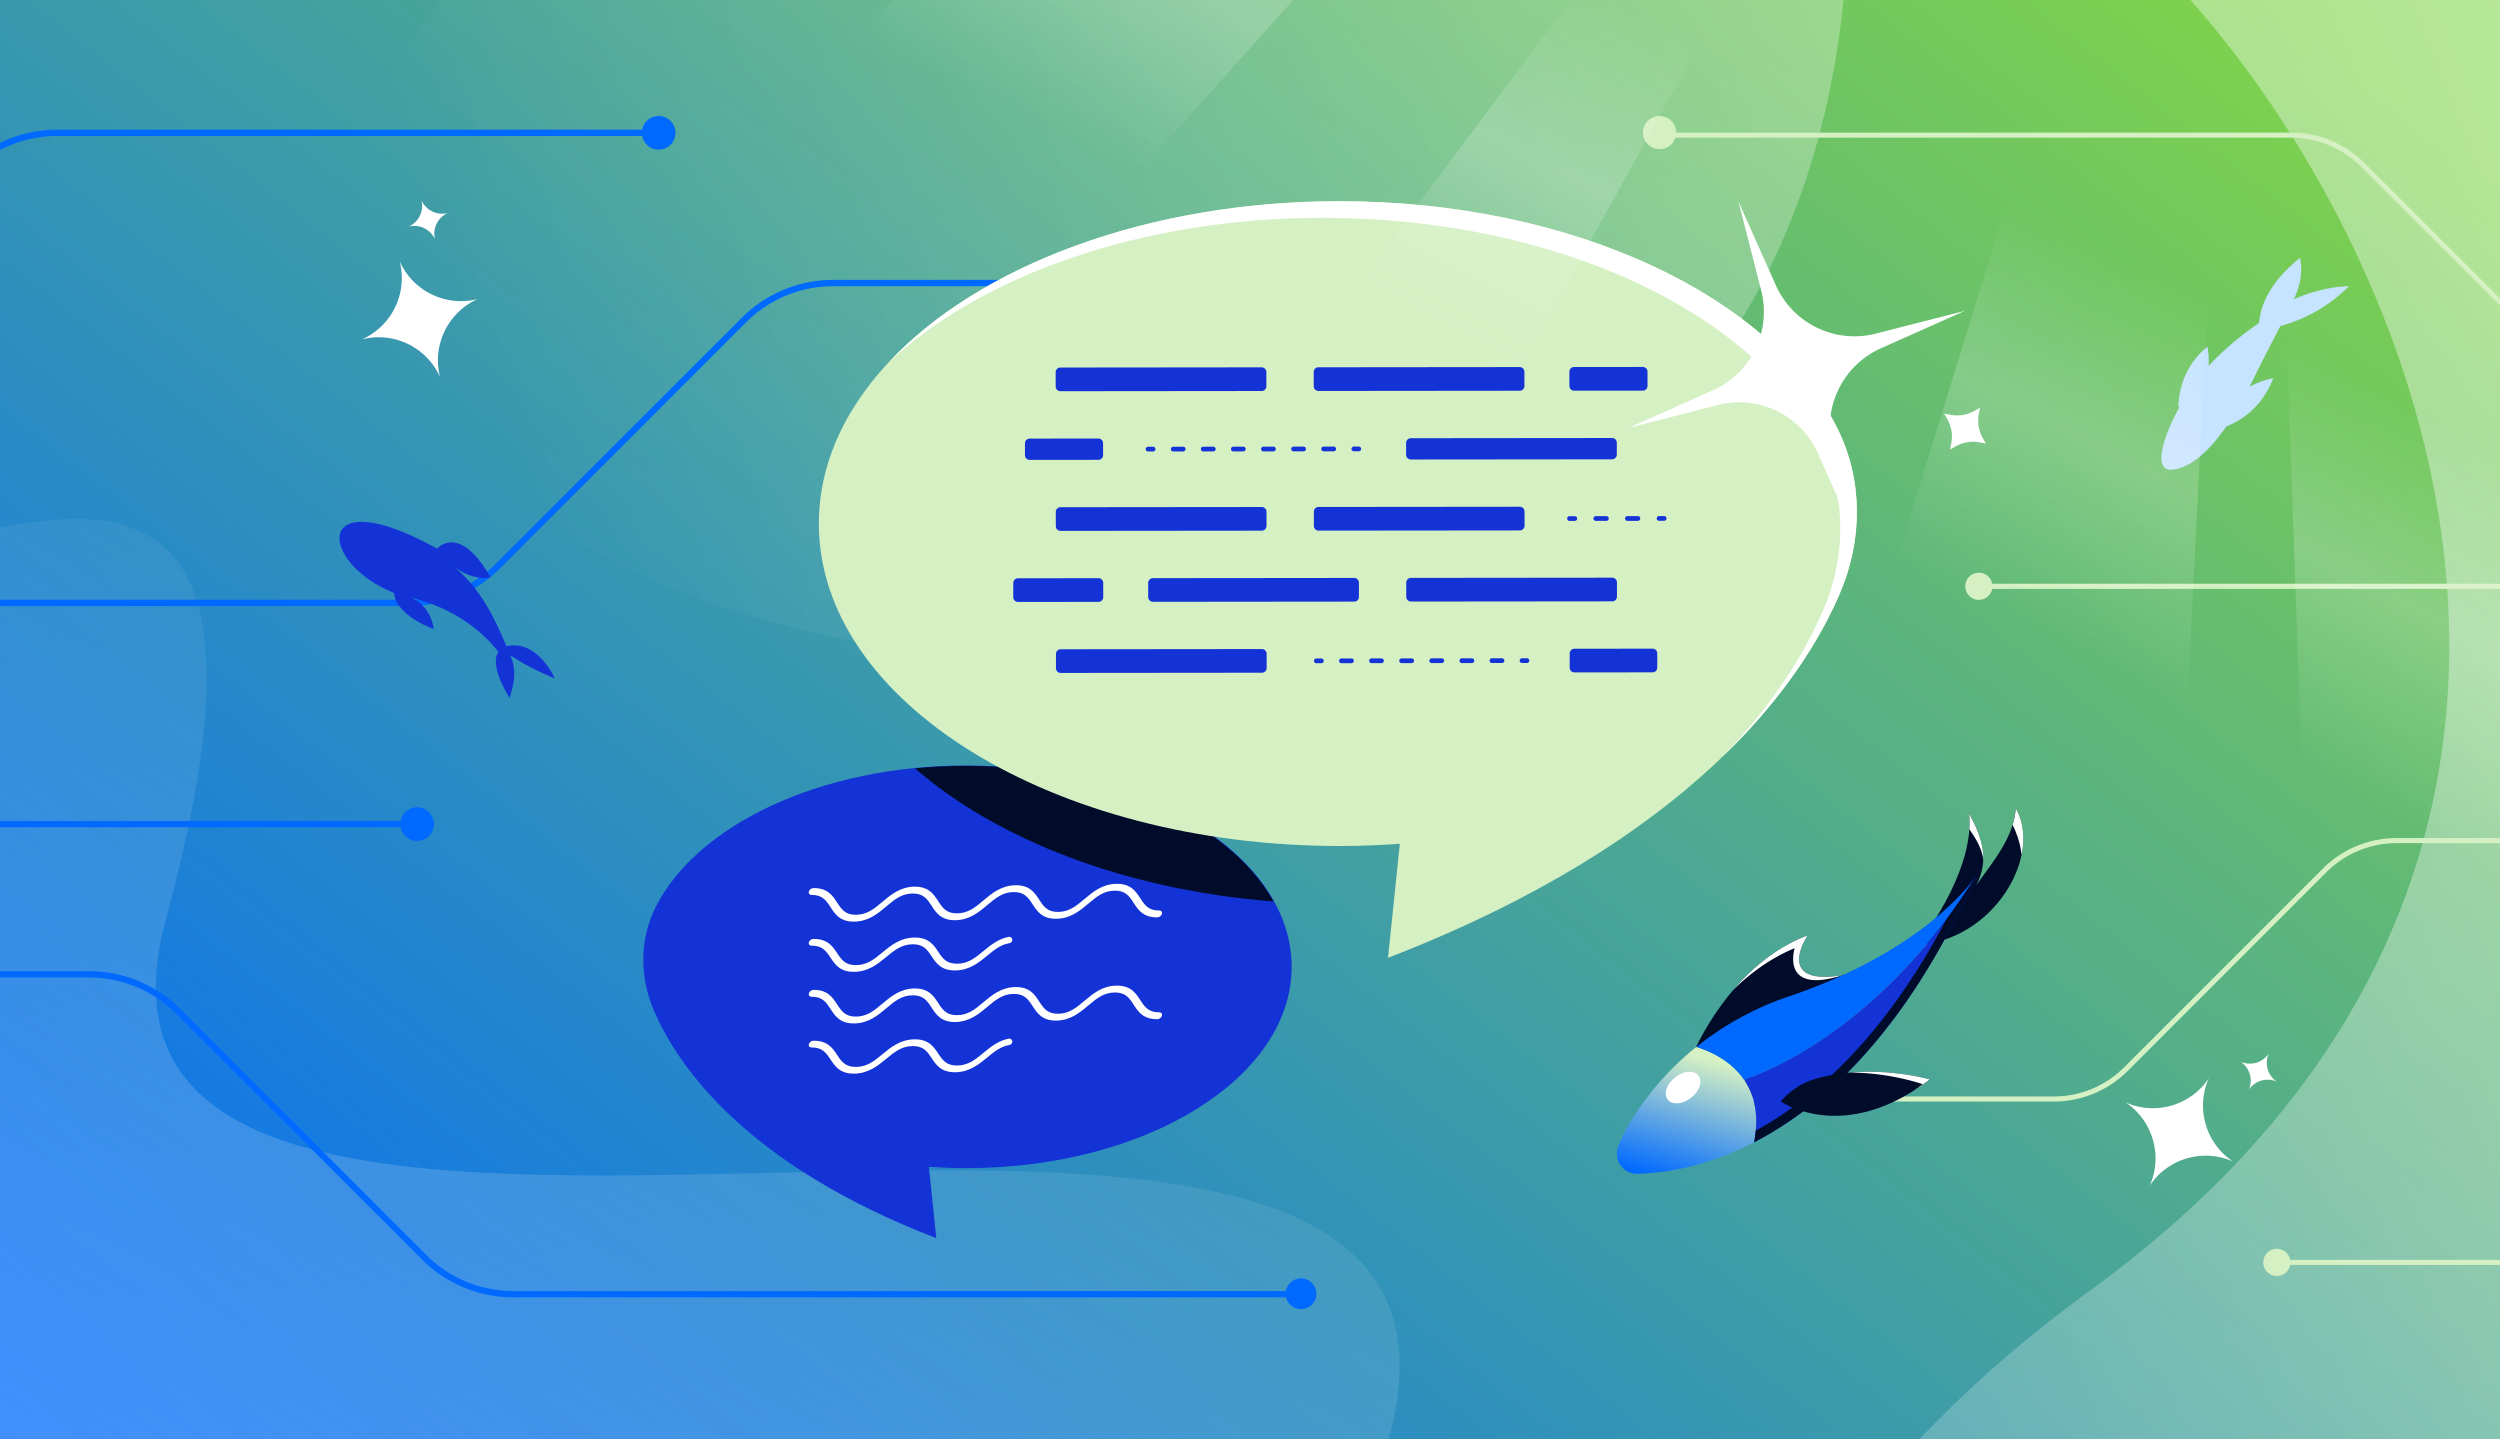 <?xml version="1.0" encoding="utf-8"?>
<svg xmlns="http://www.w3.org/2000/svg" fill="none" height="608" width="1056">
  <g clip-path="url(#a)">
    <path d="M0 0h1056v608H0z" fill="url(#b)"/>
    <path d="M780.428-23.803C789.398-223.702 1272.5 262 883 545s-81.901 779.28 549.85 689.02L954.533-366.317-194.322-251.306c461.341-23.386 950.148-133.538 510.226 140.173-549.903 342.139 440.147 630.593 464.524 87.33" fill="url(#c)" opacity=".5"/>
    <path d="M70.102 388.177c89.407-328.629-195.932-60.051-269.471-150.623L170.536 1475.18l487.793-48.84c-69.439-38.71-377.799-334.12-119.026-723.848C798.075 312.762.983 642.236 70.102 388.177" fill="url(#d)" opacity=".3"/>
    <path d="M708 56a7 7 0 1 0-.337 2.153h260.014a41.98 41.98 0 0 1 29.684 12.295l83.939 83.934a44.1 44.1 0 0 0 31.2 12.926H1504v-2.152h-391.5a41.97 41.97 0 0 1-29.68-12.296l-83.937-83.934A44.13 44.13 0 0 0 967.677 56zm459.04 478.308-199.659.002a5.741 5.741 0 1 1-.001-2.153l199.66-.001c11.13 0 21.81-4.423 29.68-12.295l83.93-83.935A44.14 44.14 0 0 1 1311.86 423h235.79v2.153h-235.79a41.97 41.97 0 0 0-29.68 12.295l-83.94 83.935a44.13 44.13 0 0 1-31.2 12.925m-154.7-178.164a41.98 41.98 0 0 0-29.681 12.296l-83.934 83.934a44.13 44.13 0 0 1-31.206 12.926H735.994a7 7 0 1 1-.242-2.153h131.767a41.98 41.98 0 0 0 29.684-12.295l83.934-83.935a44.14 44.14 0 0 1 31.203-12.925H1513v2.152zM1610 246.576H841.51a5.74 5.74 0 1 0 0 2.152H1610z" fill="#D5F0C3"/>
    <path d="M1281.75 114.947H1610v2.153h-328.25a5.741 5.741 0 1 1 0-2.153M1610 448.835h-145.25c-.51-2.656-2.84-4.665-5.64-4.665a5.741 5.741 0 0 0 0 11.482c2.8 0 5.13-2.009 5.64-4.665H1610z" fill="#D5F0C3"/>
    <path d="M549.536 553a6.5 6.5 0 1 0-6.396-7.664H216.839a51.96 51.96 0 0 1-36.741-15.219L76.208 426.226a54.62 54.62 0 0 0-38.626-15.999H-447v2.665H37.582a51.96 51.96 0 0 1 36.741 15.218l103.891 103.891A54.62 54.62 0 0 0 216.839 548H543.21a6.5 6.5 0 0 0 6.326 5M271.234 54.773l-247.124.002a54.62 54.62 0 0 0-38.625 16l-103.891 103.89a51.96 51.96 0 0 1-36.741 15.219h-291.852v2.664l291.852.001a54.62 54.62 0 0 0 38.625-15.999L-12.631 72.658A51.96 51.96 0 0 1 24.11 57.44l247.125-.002a7.106 7.106 0 1 0 0-2.665m-61.8 183.341a51.96 51.96 0 0 1-36.741 15.218h-619.692v2.665h619.692a54.62 54.62 0 0 0 38.625-15.999L315.21 136.107a51.96 51.96 0 0 1 36.741-15.219h170.653v-2.664H351.951a54.62 54.62 0 0 0-38.625 15.999zm-40.229 111.328H-782v-2.665h951.206a7.106 7.106 0 1 1 0 2.665m-616.205 172.924h406.292a7.105 7.105 0 1 0 6.98-8.438 7.11 7.11 0 0 0-6.98 5.773H-447zm179.786-413.273h-179.786v-2.664h179.786a7.106 7.106 0 1 1 0 2.664" fill="#0069FF"/>
    <path d="M395.484 523c-80.259-30.934-108.984-72.346-119.177-95.939-6.129-14.042-6.272-30.08.571-43.765 17.32-34.712 69.567-59.944 131.293-59.944 75.911 0 137.424 38.062 137.424 85.034s-61.513 85.034-137.424 85.034c-5.274 0-10.549-.214-15.823-.57l3.136 30.079z" fill="#1433D6"/>
    <path clip-rule="evenodd" d="M343.568 375.128c-.83.012-1.685.669-1.909 1.468-.225.799.266 1.438 1.096 1.426 4.599-.065 6.192 2.298 8.058 5.167l.052.081c1.835 2.825 3.971 6.112 9.979 6.028 6.009-.085 10.016-3.459 13.46-6.359l.098-.082c3.498-2.946 6.438-5.372 11.036-5.437 4.599-.065 6.193 2.298 8.058 5.167l.052.081c1.835 2.825 3.971 6.112 9.98 6.028 6.008-.085 10.015-3.459 13.459-6.359l.098-.082c3.499-2.946 6.438-5.372 11.036-5.437 4.599-.065 6.193 2.298 8.058 5.167l.052.081c1.836 2.825 3.971 6.112 9.98 6.028 6.008-.085 10.015-3.459 13.459-6.359l.098-.082c3.499-2.946 6.438-5.372 11.037-5.437 4.598-.065 6.192 2.298 8.057 5.167l.052.081c1.836 2.825 3.971 6.112 9.98 6.027.83-.011 1.685-.669 1.909-1.468.225-.799-.266-1.437-1.096-1.426-4.599.065-6.192-2.297-8.058-5.167l-.052-.08c-1.835-2.826-3.971-6.113-9.979-6.028-6.009.085-10.016 3.458-13.46 6.358l-.098.083c-3.498 2.945-6.438 5.372-11.036 5.436-4.599.065-6.193-2.297-8.058-5.167l-.052-.08c-1.835-2.826-3.971-6.113-9.98-6.028-6.008.085-10.015 3.458-13.459 6.358l-.098.083c-3.499 2.945-6.438 5.372-11.036 5.436-4.599.065-6.193-2.297-8.058-5.167l-.052-.08c-1.836-2.826-3.971-6.113-9.98-6.028-6.008.085-10.015 3.458-13.459 6.358l-.098.083c-3.499 2.945-6.438 5.372-11.037 5.436-4.598.065-6.192-2.297-8.057-5.167l-.052-.08c-1.836-2.826-3.971-6.113-9.98-6.028m0 43.002c-.83.012-1.685.669-1.909 1.468-.225.799.266 1.438 1.096 1.426 4.599-.065 6.192 2.298 8.058 5.167l.052.081c1.835 2.825 3.971 6.112 9.979 6.028 6.009-.085 10.016-3.459 13.46-6.359l.098-.082c3.498-2.946 6.438-5.372 11.036-5.437 4.599-.065 6.193 2.297 8.058 5.167l.052.081c1.835 2.825 3.971 6.112 9.98 6.027 6.008-.084 10.015-3.458 13.459-6.358l.098-.082c3.499-2.946 6.438-5.372 11.036-5.437 4.599-.065 6.193 2.297 8.058 5.167l.052.081c1.836 2.825 3.971 6.112 9.98 6.027 6.008-.084 10.015-3.458 13.459-6.358l.098-.082c3.499-2.946 6.438-5.372 11.037-5.437 4.598-.065 6.192 2.297 8.057 5.167l.052.081c1.836 2.825 3.971 6.112 9.98 6.027.83-.011 1.685-.669 1.909-1.468.225-.799-.266-1.437-1.096-1.426-4.599.065-6.192-2.297-8.058-5.167l-.052-.08c-1.835-2.826-3.971-6.113-9.979-6.028-6.009.085-10.016 3.458-13.46 6.358l-.098.083c-3.498 2.945-6.438 5.371-11.036 5.436-4.599.065-6.193-2.297-8.058-5.167l-.052-.08c-1.835-2.826-3.971-6.113-9.98-6.028-6.008.085-10.015 3.458-13.459 6.358l-.098.083c-3.499 2.945-6.438 5.372-11.036 5.436-4.599.065-6.193-2.297-8.058-5.167l-.052-.08c-1.836-2.826-3.971-6.113-9.98-6.028-6.008.085-10.015 3.458-13.459 6.358l-.098.083c-3.499 2.945-6.438 5.372-11.037 5.436-4.598.065-6.192-2.297-8.057-5.167l-.052-.08c-1.836-2.826-3.971-6.113-9.98-6.028m84.029-21.135c0-.802-.694-1.434-1.481-1.28-4.489.879-7.752 3.572-10.624 5.942l-.098.081c-3.5 2.888-6.44 5.267-11.04 5.331s-6.195-2.253-8.06-5.067l-.053-.078c-1.836-2.771-3.972-5.994-9.983-5.911-6.01.084-10.018 3.391-13.463 6.235l-.098.081c-3.5 2.888-6.44 5.267-11.04 5.33-4.601.064-6.195-2.252-8.061-5.066l-.052-.079c-1.836-2.77-3.972-5.993-9.983-5.91-.83.011-1.685.656-1.91 1.439-.224.784.267 1.41 1.097 1.398 4.6-.063 6.194 2.253 8.06 5.067l.052.079c1.836 2.77 3.973 5.993 9.983 5.91s10.019-3.391 13.464-6.234l.098-.081c3.5-2.888 6.44-5.267 11.04-5.331 4.6-.063 6.195 2.253 8.06 5.067l.053.078c1.836 2.771 3.972 5.994 9.982 5.911 6.011-.083 10.019-3.391 13.464-6.235l.098-.08c3.015-2.488 5.615-4.598 9.218-5.176.711-.114 1.277-.7 1.277-1.421m-1.481 41.72c.787-.154 1.481.478 1.481 1.28 0 .721-.566 1.307-1.277 1.421-3.603.578-6.203 2.688-9.218 5.175l-.098.081c-3.445 2.844-7.453 6.152-13.464 6.235-6.01.083-8.146-3.14-9.982-5.911l-.053-.078c-1.865-2.814-3.46-5.131-8.06-5.067s-7.54 2.443-11.04 5.331l-.098.081c-3.445 2.843-7.453 6.151-13.464 6.234-6.01.083-8.147-3.14-9.983-5.91l-.052-.079c-1.866-2.814-3.46-5.13-8.06-5.067-.83.012-1.321-.614-1.097-1.398.225-.783 1.08-1.428 1.91-1.439 6.011-.083 8.147 3.14 9.983 5.91l.052.079c1.866 2.814 3.46 5.13 8.061 5.066 4.6-.063 7.54-2.442 11.04-5.33l.098-.081c3.445-2.844 7.453-6.151 13.463-6.235 6.011-.083 8.147 3.14 9.983 5.911l.053.078c1.865 2.814 3.46 5.131 8.06 5.067s7.54-2.443 11.04-5.331l.098-.081c2.872-2.37 6.135-5.063 10.624-5.942" fill="#fff" fill-rule="evenodd"/>
    <path d="M510.742 352.005c-32.574-5.203-62.154-14.897-87.03-27.941-5.132-.356-10.264-.57-15.539-.57-7.413 0-14.612.357-21.668 1.069 34.783 30.222 89.026 51.32 151.465 56.238-5.987-10.691-15.325-20.456-27.228-28.724z" fill="#000C2A"/>
    <path d="M586.223 404.609c128.514-49.68 174.559-115.897 190.811-153.675 9.765-22.452 10.05-48.112-.927-69.994C748.38 125.343 664.7 85 565.838 85c-121.457 0-219.963 61.014-219.963 136.212 0 75.126 98.506 136.14 220.034 136.14 8.625 0 16.964-.356 25.375-.927l-4.989 48.184z" fill="#D5F0C3"/>
    <path d="M375.278 153.15C414.653 116.309 482.173 92 558.838 92c98.862 0 182.542 40.343 210.269 95.94 10.977 21.882 10.692 47.542.927 69.994-7.057 16.404-19.732 38.17-42.336 61.616 27.043-26.089 41.581-50.59 49.336-68.616 9.765-22.452 10.05-48.112-.927-69.994C748.38 125.343 664.7 85 565.838 85c-81.422 0-152.529 27.419-190.56 68.15" fill="#fff"/>
    <path d="M664.908 155.031a2 2 0 0 0-1.998 2.002l.006 6a2 2 0 0 0 2.002 1.998l29-.029a2 2 0 0 0 1.998-2.002l-.006-6a2 2 0 0 0-2.002-1.998zm-109.996 2.109a2 2 0 0 1 1.998-2.002l85-.085c1.104-.001 2 .894 2.002 1.998l.006 6a2 2 0 0 1-1.998 2.002l-85 .085a2 2 0 0 1-2.002-1.998zm-109.001.109a2 2 0 0 1 1.998-2.002l85-.085a2 2 0 0 1 2.002 1.998l.006 6a2 2 0 0 1-1.998 2.002l-85 .085a2 2 0 0 1-2.002-1.998zm-12.97 30.013a2 2 0 0 1 1.998-2.002l29-.029a2 2 0 0 1 2.002 1.998l.005 5a2 2 0 0 1-1.998 2.002l-29 .029a2 2 0 0 1-2.002-1.998zm15.026 26.985a2 2 0 0 0-1.998 2.002l.006 6a2 2 0 0 0 2.002 1.998l85-.085a2 2 0 0 0 1.998-2.002l-.006-6a2 2 0 0 0-2.002-1.998zm-19.965 32.019a2 2 0 0 1 1.998-2.001l34-.034a2 2 0 0 1 2.002 1.998l.006 6c.001 1.104-.894 2-1.998 2.002l-34 .033a2 2 0 0 1-2.002-1.998zm20.028 27.98a2 2 0 0 0-1.998 2.002l.006 6c.001 1.105.897 2 2.002 1.998l85-.084a2 2 0 0 0 1.998-2.002l-.006-6a2 2 0 0 0-2.002-1.998zm108.937-60.108a2 2 0 0 0-1.998 2.002l.006 6a2 2 0 0 0 2.002 1.998l85-.084a2 2 0 0 0 1.998-2.002l-.006-6a2 2 0 0 0-2.002-1.998zm-71.966 32.072a2 2 0 0 1 1.998-2.002l85-.085a2 2 0 0 1 2.002 1.998l.006 6a2 2 0 0 1-1.998 2.002l-85 .085a2 2 0 0 1-2.002-1.998zm108.939-59.109a2 2 0 0 1 1.998-2.002l85-.084a2 2 0 0 1 2.002 1.998l.005 5a2 2 0 0 1-1.998 2.002l-85 .084a2 2 0 0 1-2.002-1.998zm2.06 56.998a2 2 0 0 0-1.998 2.002l.006 6a2 2 0 0 0 2.002 1.998l85-.085a2 2 0 0 0 1.998-2.002l-.006-6a2 2 0 0 0-2.002-1.998zm67.031 31.934a2 2 0 0 1 1.998-2.002l33-.033a2 2 0 0 1 2.002 1.998l.006 6a2 2 0 0 1-1.998 2.002l-33 .033a2 2 0 0 1-2.002-1.998zM484.943 188.71a1 1 0 0 0 .002 2l2.119-.002a1 1 0 0 0-.002-2zm10.595-.011a1.001 1.001 0 0 0 .002 2l4.238-.004a1 1 0 1 0-.002-2zm12.714-.012a1 1 0 1 0 .002 2l4.238-.005a1 1 0 1 0-.002-2zm12.715-.013a1 1 0 1 0 .002 2l4.238-.004a1.001 1.001 0 0 0-.002-2zm12.714-.013a1 1 0 1 0 .002 2l4.238-.004a1.001 1.001 0 0 0-.002-2zm12.714-.012a1 1 0 1 0 .002 2l4.238-.005a1 1 0 1 0-.002-2zm12.714-.013a1 1 0 1 0 .002 2l4.238-.004a1 1 0 0 0-.002-2zm12.714-.013a1.001 1.001 0 0 0 .002 2l2.119-.002a1 1 0 1 0-.002-2zm-16.79 90.517a1 1 0 0 1 .999-1.001l2.119-.002a1 1 0 1 1 .002 2l-2.119.002c-.552 0-1-.447-1.001-.999m10.596-.011a1 1 0 0 1 .999-1.001l4.238-.004a1 1 0 0 1 .002 2l-4.238.004a1 1 0 0 1-1.001-.999m12.714-.012a1 1 0 0 1 .999-1.001l4.238-.005a1.001 1.001 0 0 1 .002 2l-4.238.005a1 1 0 0 1-1.001-.999m12.714-.013a1 1 0 0 1 .999-1.001l4.238-.004a1 1 0 1 1 .002 2l-4.238.004a1 1 0 0 1-1.001-.999m12.714-.013c0-.552.447-1 .999-1.001l4.238-.004a1 1 0 1 1 .002 2l-4.238.004a1 1 0 0 1-1.001-.999m12.714-.012a1 1 0 0 1 .999-1.001l4.238-.005a1 1 0 1 1 .002 2l-4.238.005c-.552 0-1-.447-1.001-.999m12.714-.013a1 1 0 0 1 .999-1.001l4.238-.004a1 1 0 1 1 .002 2l-4.238.004c-.552 0-1-.447-1.001-.999m12.715-.013a1 1 0 0 1 .999-1.001l2.119-.002a1.001 1.001 0 0 1 .002 2l-2.119.002a1 1 0 0 1-1.001-.999m21.059-61.02a1 1 0 1 0 .002 2l2.222-.003a1 1 0 1 0-.002-2zm11.111-.011a1 1 0 1 0 .002 2l4.444-.005a1 1 0 1 0-.002-2zm13.333-.014a1 1 0 0 0 .002 2l4.444-.004a1 1 0 1 0-.002-2zm13.333-.013a1.001 1.001 0 0 0 .002 2l2.223-.002a1.001 1.001 0 0 0-.002-2z" fill="#1433D6"/>
    <path d="m750.118 120.5-7.916-17.75L734.286 85l4.815 18.825 4.815 18.824a36.27 36.27 0 0 1-2.489 24.85 36.3 36.3 0 0 1-17.927 17.383l-17.75 7.916-17.75 7.916 18.825-4.815 18.824-4.815a36.27 36.27 0 0 1 24.85 2.489 36.3 36.3 0 0 1 17.383 17.927l7.916 17.75 7.916 17.75-4.815-18.825-4.815-18.824a36.27 36.27 0 0 1 2.489-24.85 36.3 36.3 0 0 1 17.927-17.383l17.75-7.916 17.75-7.916-18.824 4.815-18.825 4.815a36.27 36.27 0 0 1-24.85-2.489 36.3 36.3 0 0 1-17.383-17.927" fill="#fff"/>
    <g filter="url(#e)">
      <path d="m834.029 173.539 1.166-.658 1.165-.658-.26 1.349-.26 1.35a15.2 15.2 0 0 0-.059 5.172 14.6 14.6 0 0 0 1.714 4.88l.68 1.191.68 1.19-1.32-.248-1.32-.249a15.1 15.1 0 0 0-5.165-.07c-1.7.272-3.357.854-4.886 1.698l-1.224.684-1.225.684.261-1.349.26-1.35c.32-1.716.33-3.472.059-5.172a14.9 14.9 0 0 0-1.715-4.88l-.68-1.191-.68-1.19 1.368.25 1.368.251c1.716.32 3.47.329 5.176.042a15.1 15.1 0 0 0 4.878-1.717z" fill="#fff"/>
    </g>
    <path d="M715.276 444.782s15.384-37.357 48.254-49.641c0 0-15.179 22.658 17.05 16.359 0 0-59.663 35.257-65.304 33.282" fill="#000C2A"/>
    <path d="M732.35 417.915c6.897-6.752 15.453-13.147 25.729-17.416 0 0-6.31 19.901 20.285 11.401-29.302 4.836-14.834-16.759-14.834-16.759-13.145 4.912-23.494 13.834-31.18 22.774m46.795-6.148a1485 1485 0 0 1-20.39 12.277 1278 1278 0 0 0 21.824-12.544q-.734.143-1.434.267" fill="#fff"/>
    <path d="M831.742 343.713c2.253 21.751-15.747 47.799-22.035 55.371 32.169-1.632 53.304-37.508 41.733-57.638-.651 12.103-9.786 22.782-16.629 32.385 4.236-8.183 4.408-16.915-3.069-30.118" fill="#000C2A"/>
    <path d="M831.847 350.263a39 39 0 0 0-.106-6.55c4.407 7.781 6.157 14.009 5.984 19.488-.459-4.411-2.869-8.658-5.878-12.938m22.072 10.811c1.443-7.047.777-13.961-2.48-19.628-.129 2.397-.591 4.739-1.301 7.027 1.955 3.907 3.277 8.197 3.781 12.601" fill="#fff"/>
    <path d="M716.58 442.173a120.4 120.4 0 0 0-18.046 17.867c-6.212 7.635-11.758 15.954-14.992 24.199a8.446 8.446 0 0 0 4.02 10.62 8.5 8.5 0 0 0 4.006.924c10.746-.219 28.6-2.589 49.381-13.304 5.149-26.938-13.612-36.877-24.369-40.306" fill="url(#f)"/>
    <path d="M834.61 370.103s-19.779 30.769-78.879 50.74a128 128 0 0 0-39.144 21.37c6.054 1.922 14.638 5.913 20.072 13.827-.007-.04 53.997-15.576 97.951-85.937" fill="#0069FF"/>
    <path d="M822.124 388.377c-39.645 52.969-82.435 66.702-85.325 67.577.162.331.314.663.466.996 3.243 5.148 5.199 11.852 4.37 20.595a51 51 0 0 1-.685 4.933c29.282-15.099 64.388-46.769 93.662-112.375a265 265 0 0 1-12.488 18.274" fill="#1433D6"/>
    <path d="M741.635 477.545a51 51 0 0 1-.685 4.933c29.282-15.099 64.388-46.769 93.662-112.375a265 265 0 0 1-12.488 18.274c-26.003 49.314-55.241 75.456-80.489 89.168" fill="#000C2A"/>
    <path d="M752.15 465.236s26.542 18.606 62.971-9.281c0 0-23.965-7.037-47.838-.387a30.8 30.8 0 0 0-15.106 9.704z" fill="#000C2A"/>
    <path d="M808.524 460.583a95 95 0 0 0 6.597-4.627s-15.43-4.531-33.861-2.886c16.903-.066 30.861 4.886 30.861 4.886a98 98 0 0 1-3.597 2.627m-94.215 3.09c3.571-2.808 4.952-7.006 3.084-9.378s-6.277-2.019-9.848.788-4.951 7.006-3.083 9.378 6.276 2.019 9.847-.788" fill="#fff"/>
    <path clip-rule="evenodd" d="M954.26 136.269c.516-6.495 3.82-16.573 17.208-27.269 0 0 2.343 7.131-2.552 17.409 13.027-5.731 23.252-5.505 23.252-5.505-9.871 9.882-20.614 14.576-28.929 16.8-.552 1.071-1.149 2.223-1.784 3.446-2.754 5.314-6.205 11.971-9.727 19.172q-.756 1.546-1.519 3.045c5.577-3.046 10.04-3.604 10.04-3.604-4.724 12.048-13.119 17.617-19.293 20.158a3.3 3.3 0 0 1-.558.191c-7.403 10.712-15.123 17.477-22.86 18.283-7.842.816-4.64-12.43 2.913-26.098a2.77 2.77 0 0 1-.296-1.495c1.005-16.642 12.327-24.319 12.327-24.319.46 2.906.58 5.597.441 8.081q.69-.763 1.386-1.486c6.506-6.759 13.845-12.497 19.945-16.684z" fill="#C6E3FF" fill-rule="evenodd"/>
    <path d="M213.917 272.977c-1.497-.254 1.481-.333 0 0-4.96-11.922-11.072-24.708-22.52-33.882 5.431 4.352 11.607 5.692 15.838 4.835-13.23-23.257-22.592-12.196-22.592-12.196-52.907-29.249-50.324 5.976-18.245 18.712.99 9.83 16.77 15.247 16.77 15.247-.321-4.173-3.324-10.753-9.534-13.22 16.734 3.869 29.774 13.523 36.886 22.937-4.152 5.863 4.753 19.42 4.753 19.42 1.291-4.882 3.534-10.436.287-18.017 8.116 5.495 18.788 9.77 18.788 9.77s-7.11-16.599-20.431-13.606" fill="#1433D6"/>
    <path d="M168.839 110.381a28.36 28.36 0 0 1-1.939 19.395 28.33 28.33 0 0 1-13.991 13.568 28.34 28.34 0 0 1 19.392 1.94 28.34 28.34 0 0 1 13.567 13.992 28.35 28.35 0 0 1 1.939-19.395 28.33 28.33 0 0 1 13.99-13.568 28.34 28.34 0 0 1-19.392-1.939 28.33 28.33 0 0 1-13.566-13.993m764.166 345.074a28.36 28.36 0 0 1-15.716 11.53 28.33 28.33 0 0 1-19.444-1.326 28.35 28.35 0 0 1 11.528 15.714 28.33 28.33 0 0 1-1.33 19.444 28.36 28.36 0 0 1 15.716-11.53 28.33 28.33 0 0 1 19.445 1.326 28.34 28.34 0 0 1-11.528-15.714 28.33 28.33 0 0 1 1.329-19.444M178.011 84.576a9.63 9.63 0 0 1-.666 6.56 9.6 9.6 0 0 1-4.736 4.578 9.62 9.62 0 0 1 6.559.666 9.57 9.57 0 0 1 4.577 4.736 9.63 9.63 0 0 1 .666-6.56 9.57 9.57 0 0 1 4.736-4.578 9.62 9.62 0 0 1-6.558-.665 9.58 9.58 0 0 1-4.578-4.737m780.312 360.44a9.63 9.63 0 0 1-5.322 3.892 9.6 9.6 0 0 1-6.571-.459 9.62 9.62 0 0 1 3.892 5.321 9.57 9.57 0 0 1-.46 6.571 9.63 9.63 0 0 1 5.322-3.892 9.57 9.57 0 0 1 6.571.459 9.63 9.63 0 0 1-3.892-5.321 9.57 9.57 0 0 1 .46-6.571" fill="#fff"/>
    <path d="M1260.15 762.603 973.307-56.072l-14.712-6.41 25.002 705.736z" fill="url(#g)"/>
    <path d="m908.22 606.841 34.177-673.53-42.116-18.351-187.385 607.932z" fill="url(#h)"/>
    <path d="M702.46-174.086 255.019 324.712 81 249.972l543.913-457.847z" fill="url(#i)"/>
    <path d="m492.163 426.713 308.532-557.996-29.674-12.929-389.726 522.231z" fill="url(#j)"/>
  </g>
  <defs>
    <linearGradient gradientUnits="userSpaceOnUse" id="b" x1="0" x2="673" y1="622.5" y2="-228.5">
      <stop stop-color="#0069FF"/>
      <stop offset="1" stop-color="#80D34A"/>
    </linearGradient>
    <linearGradient gradientUnits="userSpaceOnUse" id="c" x1="1123.5" x2="206.131" y1="-198" y2="161.676">
      <stop stop-color="#fff"/>
      <stop offset="1" stop-color="#fff" stop-opacity="0"/>
    </linearGradient>
    <linearGradient gradientUnits="userSpaceOnUse" id="d" x1="-21" x2="215.179" y1="694" y2="191.381">
      <stop stop-color="#fff"/>
      <stop offset="1" stop-color="#fff" stop-opacity="0"/>
    </linearGradient>
    <linearGradient gradientUnits="userSpaceOnUse" id="f" x1="791.08" x2="775.474" y1="468" y2="521.076">
      <stop stop-color="#D5F0C3"/>
      <stop offset=".978" stop-color="#0069FF"/>
    </linearGradient>
    <linearGradient gradientUnits="userSpaceOnUse" id="g" x1="679.21" x2="608.126" y1="-1.543" y2="137.862">
      <stop stop-color="#fff" stop-opacity="0"/>
      <stop offset=".48" stop-color="#fff" stop-opacity=".2"/>
      <stop offset="1" stop-color="#fff" stop-opacity="0"/>
    </linearGradient>
    <linearGradient gradientUnits="userSpaceOnUse" id="h" x1="679.21" x2="608.126" y1="-1.543" y2="137.862">
      <stop stop-color="#fff" stop-opacity="0"/>
      <stop offset=".48" stop-color="#fff" stop-opacity=".2"/>
      <stop offset="1" stop-color="#fff" stop-opacity="0"/>
    </linearGradient>
    <linearGradient gradientUnits="userSpaceOnUse" id="i" x1="679.21" x2="608.126" y1="-1.543" y2="137.862">
      <stop stop-color="#fff" stop-opacity="0"/>
      <stop offset=".48" stop-color="#fff" stop-opacity=".2"/>
      <stop offset="1" stop-color="#fff" stop-opacity="0"/>
    </linearGradient>
    <linearGradient gradientUnits="userSpaceOnUse" id="j" x1="679.21" x2="608.126" y1="-1.543" y2="137.862">
      <stop stop-color="#fff" stop-opacity="0"/>
      <stop offset=".48" stop-color="#fff" stop-opacity=".2"/>
      <stop offset="1" stop-color="#fff" stop-opacity="0"/>
    </linearGradient>
    <clipPath id="a">
      <path d="M0 0h1056v608H0z" fill="#fff"/>
    </clipPath>
    <filter color-interpolation-filters="sRGB" filterUnits="userSpaceOnUse" height="32.264" id="e" width="32.269" x="813.903" y="164.907">
      <feFlood flood-opacity="0" result="BackgroundImageFix"/>
      <feColorMatrix in="SourceAlpha" result="hardAlpha" values="0 0 0 0 0 0 0 0 0 0 0 0 0 0 0 0 0 0 127 0"/>
      <feOffset/>
      <feGaussianBlur stdDeviation="3.659"/>
      <feColorMatrix values="0 0 0 0 1 0 0 0 0 1 0 0 0 0 1 0 0 0 0.75 0"/>
      <feBlend in2="BackgroundImageFix" result="effect1_dropShadow_2739_9023"/>
      <feBlend in="SourceGraphic" in2="effect1_dropShadow_2739_9023" result="shape"/>
    </filter>
  </defs>
</svg>